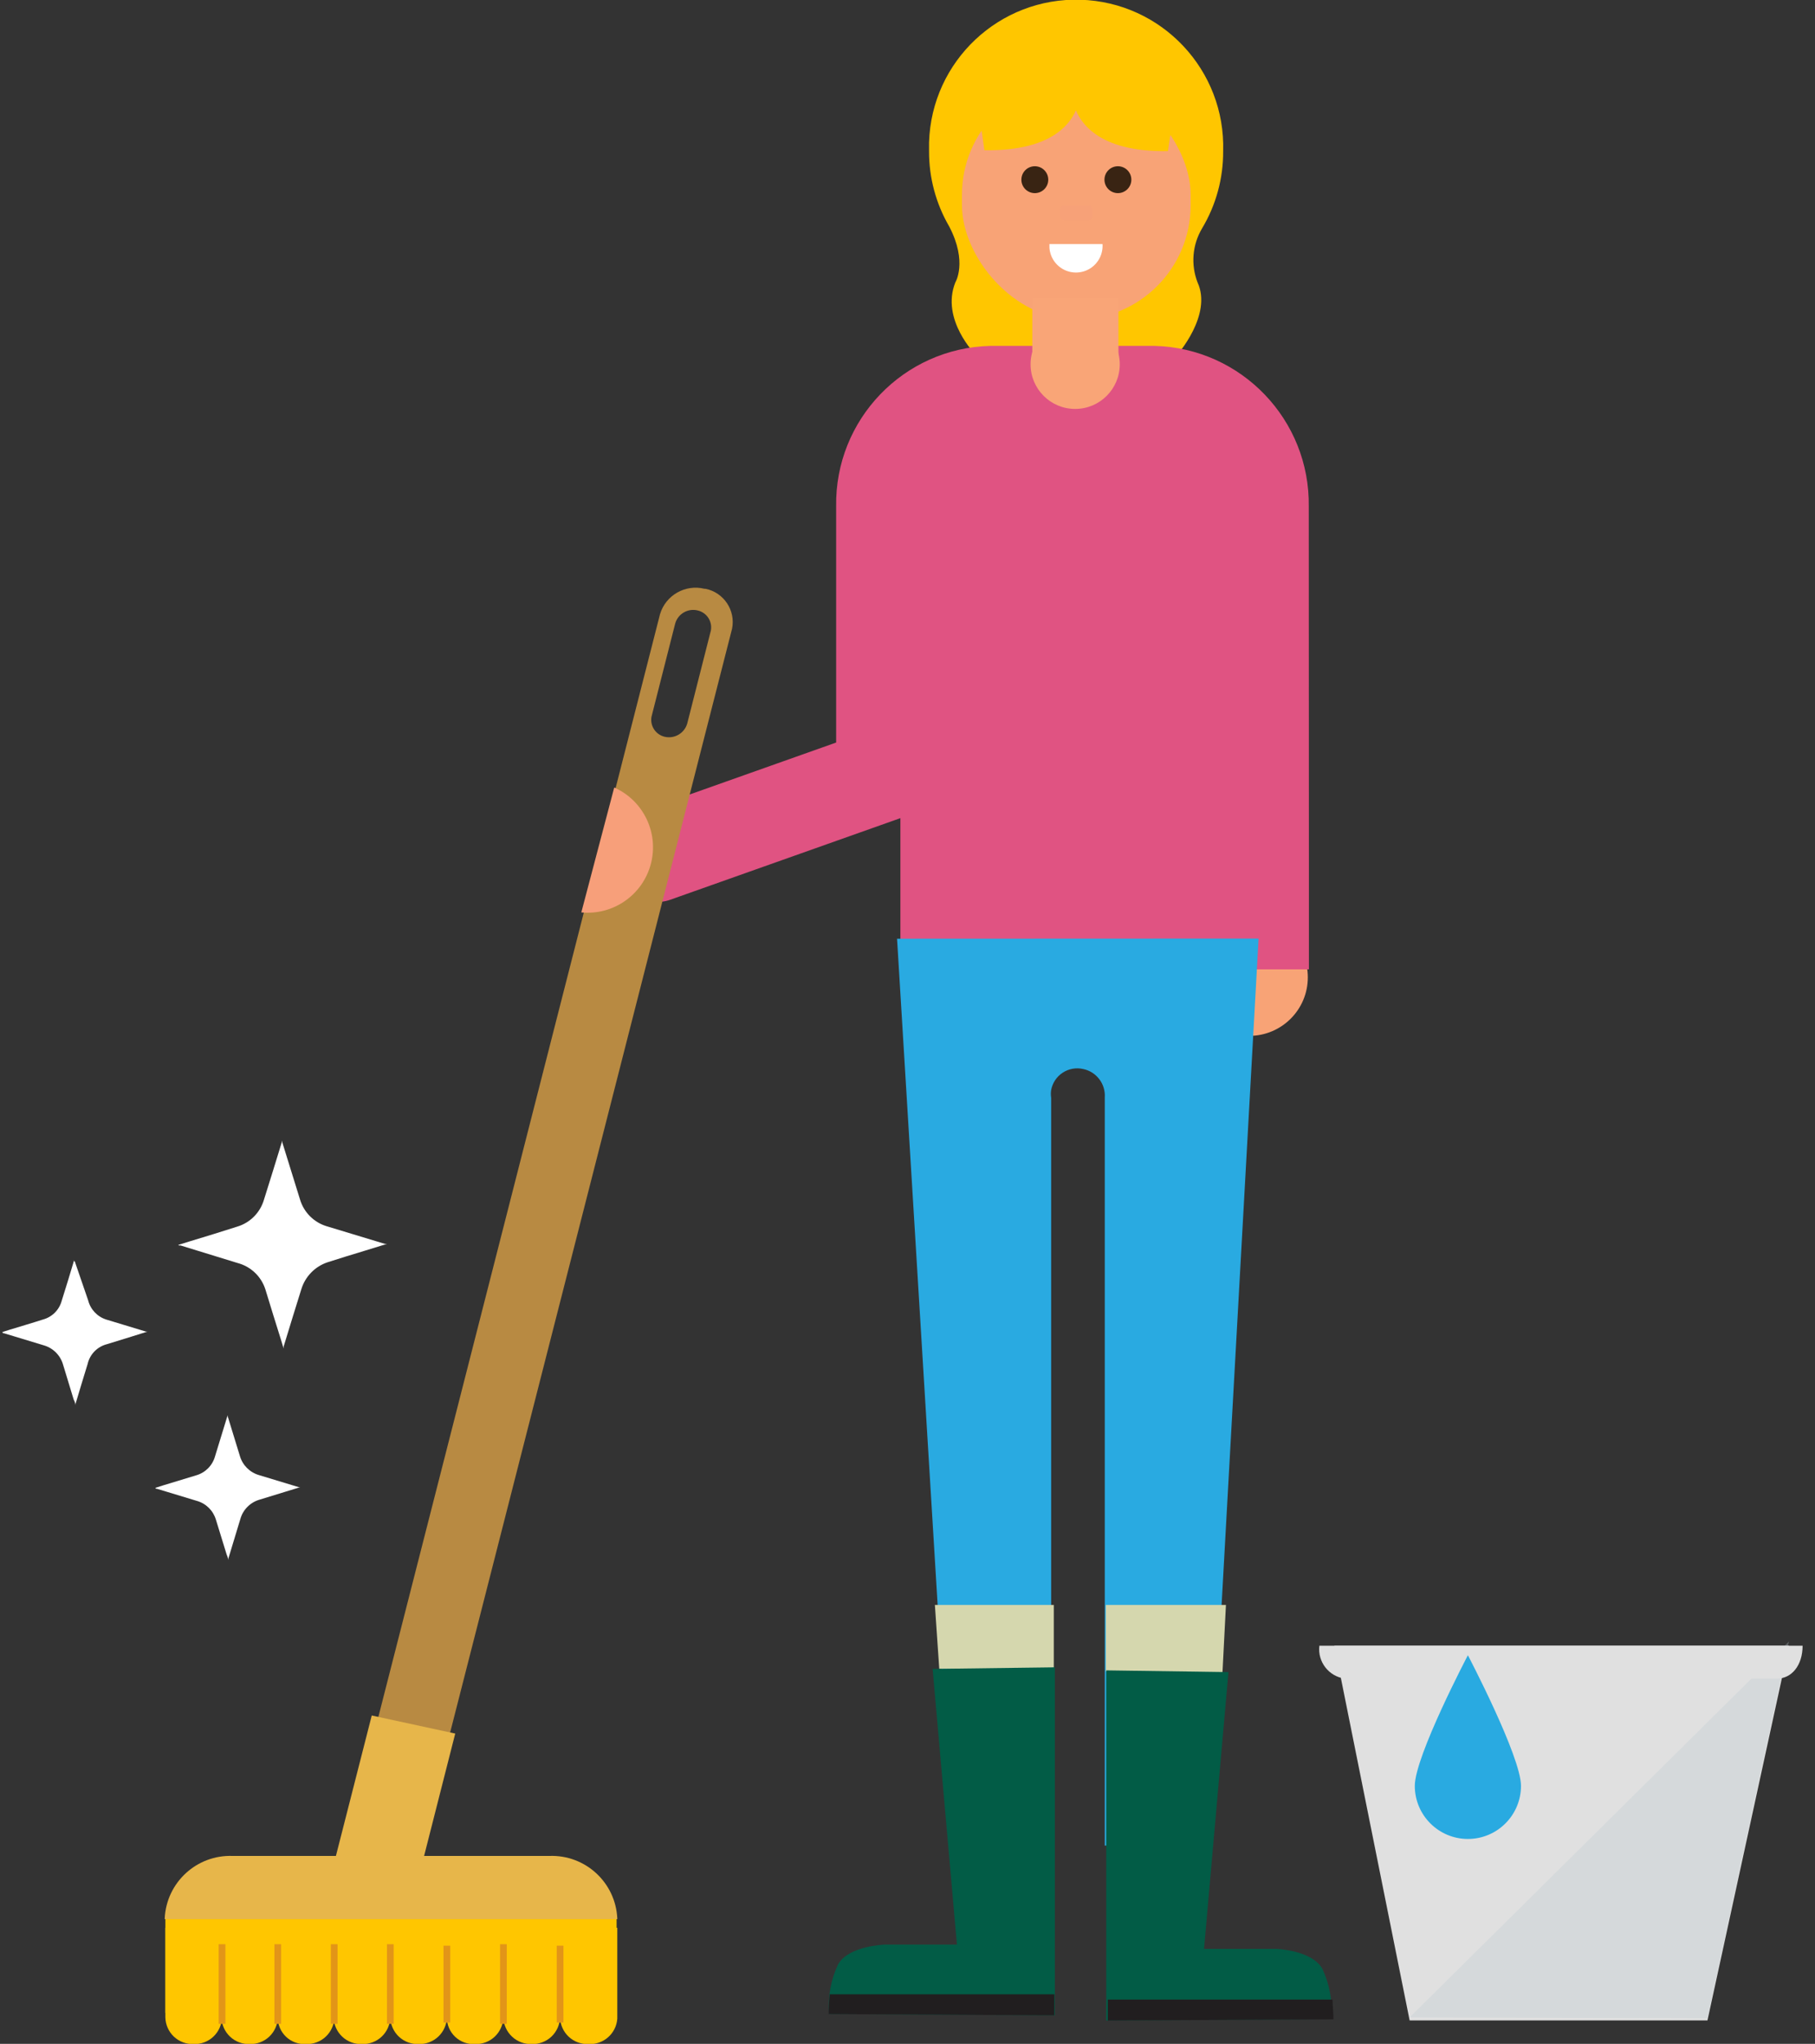 <svg height="152" viewBox="0 0 135 152" width="135" xmlns="http://www.w3.org/2000/svg"><rect x="0" y="0" width="135" height="152" fill="#333333" stroke="none"/><g fill="none" fill-rule="evenodd"><path d="m-48-1h230v154h-230z" fill="#d8d8d8" opacity="0"/><g transform="translate(0 -1)"><path d="m92.923 69.33c2.404 0 4.353 1.949 4.353 4.353 0 2.404-1.949 4.353-4.353 4.353-1.155.003-2.264-.455-3.081-1.272s-1.275-1.926-1.272-3.081c-.003-1.155.455-2.264 1.272-3.081s1.926-1.275 3.081-1.272z" fill="#f8a376" fill-rule="nonzero"/><path d="m89.409 17.986c1.038-1.732 1.58-3.716 1.57-5.736.183-6.041-4.566-11.086-10.607-11.269-6.041-.183-11.086 4.566-11.269 10.607v.661c-.007 1.966.511 3.898 1.501 5.597 1.382 2.646.454 4.156.454 4.156-1.106 2.764 1.52 5.39 1.52 5.39l7.483-.424 7.493.424s2.636-2.962 1.52-5.39c-.511-1.32-.387-2.801.336-4.018z" fill="#ffc600" fill-rule="nonzero"/><rect fill="#e05382" fill-rule="nonzero" height="6.9" rx="3.445" transform="matrix(.942 -.334 .334 .942 -17.225 22.854)" width="26.071" x="44.748" y="58.021"/><path d="m.178 100.061.533-.168c.829-.257 1.658-.494 2.478-.76.685-.182 1.22-.717 1.402-1.402.316-.987.612-1.974.908-2.962.01-.029.01-.06 0-.089-.012.059.016.119.069.148l.987 2.873c.171.677.678 1.218 1.343 1.431l2.962.898h.109l-1.165.365-1.856.573c-.715.184-1.267.752-1.431 1.471-.306.987-.602 1.974-.898 2.962v.109c-.019-.149-.066-.293-.138-.424-.257-.859-.523-1.728-.79-2.596-.198-.698-.744-1.243-1.441-1.441l-2.962-.898h-.069z" fill="#fff" fill-rule="nonzero"/><path d="m13.258 93.585.79-.247c1.204-.365 2.409-.731 3.603-1.116.947-.287 1.687-1.028 1.974-1.974.454-1.422.888-2.863 1.333-4.294v-.138l.069.237c.434 1.392.859 2.784 1.293 4.166.287.947 1.028 1.687 1.974 1.974l4.334 1.313h.158l-1.698.523c-.898.276-1.797.543-2.705.839-.95.31-1.687 1.066-1.974 2.024-.444 1.412-.879 2.833-1.313 4.255v.148l-.188-.632c-.395-1.244-.78-2.507-1.165-3.761-.306-.971-1.089-1.716-2.073-1.974l-4.235-1.303h-.118z" fill="#fff" fill-rule="nonzero"/><path d="m11.56 111.65.553-.178 2.468-.75c.685-.191 1.22-.727 1.412-1.412.306-.987.602-1.974.908-2.962v-.109l.059.168.879 2.863c.197.689.734 1.229 1.422 1.431l2.962.898h.109l-1.155.355-1.866.573c-.692.198-1.234.739-1.431 1.431-.306.987-.592 1.974-.898 2.962v.099c-.023-.147-.066-.29-.128-.424l-.8-2.596c-.207-.673-.743-1.194-1.422-1.382l-2.962-.898h-.069z" fill="#fff" fill-rule="nonzero"/><path d="m97.346 38.678c.1-6.452-5.011-11.782-11.461-11.955h-12.221c-6.451.156-11.57 5.483-11.471 11.935v22.103h4.778v11.846c1.019.491 2.136.744 3.268.74h19.082c.666-.001 1.33-.087 1.974-.257h6.061v-8.134z" fill="#e05382"/><path d="m12.3 143.723h33.564v6.979h-33.564z" fill="#ffc600" fill-rule="nonzero"/><path d="m45.914 143.723v-.049c-.123-2.675-2.379-4.75-5.054-4.65h-23.554c-2.675-.1-4.932 1.975-5.054 4.65v.049z" fill="#e7b64a" fill-rule="nonzero"/><path d="m30.761 140.495 23.692-92.746c.267-1.362-.615-2.684-1.974-2.962h-.079c-1.428-.352-2.882.477-3.307 1.886l-23.692 92.746zm19.457-93.111c.198-.726.937-1.163 1.668-.987.679.153 1.116.816.987 1.501l-1.757 6.91c-.207.719-.938 1.152-1.668.987-.679-.153-1.116-.816-.987-1.501z" fill="#b88a42" fill-rule="nonzero"/><path d="m30.889 141.601-6.219-1.343 2.981-11.678 6.209 1.343z" fill="#e7b64a" fill-rule="nonzero"/><path d="m12.3 144.365v6.673c.013.542.243 1.056.638 1.428.395.371.923.568 1.465.547.542.021 1.07-.176 1.465-.547.395-.371.625-.885.638-1.428v-6.713z" fill="#ffc600" fill-rule="nonzero"/><path d="m16.476 144.365v6.673c.013.542.243 1.056.638 1.428.395.371.923.568 1.465.547.538.016 1.061-.183 1.452-.554s.618-.882.631-1.42v-6.713z" fill="#ffc600" fill-rule="nonzero"/><path d="m20.662 144.365v6.673c-.001.547.224 1.069.623 1.443.399.374.934.566 1.48.531.542.021 1.07-.176 1.465-.547.395-.371.625-.885.638-1.428v-6.713z" fill="#ffc600" fill-rule="nonzero"/><path d="m24.818 144.365v6.673c.013.542.243 1.056.638 1.428.395.371.923.568 1.465.547.542.021 1.07-.176 1.465-.547.395-.371.625-.885.638-1.428v-6.713z" fill="#ffc600" fill-rule="nonzero"/><path d="m29.033 144.365v6.673c.013.542.243 1.056.638 1.428.395.371.923.568 1.465.547.541.019 1.067-.179 1.462-.55s.625-.883.641-1.424v-6.713z" fill="#ffc600" fill-rule="nonzero"/><path d="m33.238 144.365v6.673c-.001.545.223 1.066.62 1.44.396.374.929.567 1.473.535.542.021 1.07-.176 1.465-.547.395-.371.625-.885.638-1.428v-6.713z" fill="#ffc600" fill-rule="nonzero"/><path d="m37.444 144.365v6.673c.015.541.246 1.054.641 1.424.395.371.921.569 1.462.55.542.021 1.07-.176 1.465-.547.395-.371.625-.885.638-1.428v-6.713z" fill="#ffc600" fill-rule="nonzero"/><path d="m41.659 144.365v6.673c.013.542.243 1.056.638 1.428.395.371.923.568 1.465.547 1.113.068 2.073-.773 2.152-1.886v-6.762z" fill="#ffc600" fill-rule="nonzero"/><path d="m16.516 151.512v-5.923" stroke="#e29518" stroke-width=".5"/><path d="m20.662 151.512v-5.923" stroke="#e29518" stroke-width=".5"/><path d="m24.857 151.512v-5.923" stroke="#e29518" stroke-width=".5"/><path d="m29.033 151.512v-5.923" stroke="#e29518" stroke-width=".5"/><path d="m33.238 151.414v-5.716" stroke="#e29518" stroke-width=".5"/><path d="m37.444 151.512v-5.923" stroke="#e29518" stroke-width=".5"/><path d="m41.659 151.414v-5.716" stroke="#e29518" stroke-width=".5"/><g fill-rule="nonzero"><path d="m43.238 68.856c2.374.229 4.564-1.298 5.172-3.604.608-2.307-.546-4.714-2.724-5.685z" fill="#f79f7a"/><rect fill="#f8a376" height="17.789" rx="8.505" width="17.009" x="71.551" y="6.979"/><circle cx="76.97" cy="14.363" fill="#392413" r="1"/><circle cx="83.15" cy="14.363" fill="#392413" r="1"/><path d="m82.005 19.151c.049.705-.281 1.384-.867 1.779s-1.339.448-1.974.138c-.636-.31-1.057-.935-1.107-1.641v-.276" fill="#fff"/><rect fill="#f79f7b" height="1.096" opacity=".35" rx=".306" width="2.448" x="78.836" y="16.288"/><path d="m80.307 3.86-.494-.197-3.87.987-3.258 3.712.533 3.811c5.281.079 6.723-2.201 7.068-3.732z" fill="#ffc600"/><path d="m79.794 3.86.503-.197 3.87.987 3.268 3.761-.563 3.83c-5.272.079-6.723-2.201-7.078-3.732z" fill="#ffc600"/><circle cx="79.971" cy="28.095" fill="#f9a577" r="3.317"/><path d="m76.783 23.169h6.407v4.383h-6.407z" fill="#f9a577"/><path d="m127.001 151.256h-22.152l-5.597-27.868h33.811z" fill="#e0e0e0"/><path d="m127.001 151.098-22.152-.069 28.214-27.957z" fill="#bac9d1" opacity=".3"/><path d="m132.173 125.836h-32.143c-1.196-.159-2.041-1.251-1.895-2.448h35.943c0 1.461-.809 2.448-1.905 2.448z" fill="#e0e0e0"/><path d="m113.131 133.812c0 2.181-1.768 3.949-3.949 3.949-2.181 0-3.949-1.768-3.949-3.949 0-2.201 3.949-9.714 3.949-9.714s3.949 7.532 3.949 9.714z" fill="#29aae1"/></g><path d="m66.723 70.81 4.117 67.572 7.345-.069v-55.677c-.03-.19-.03-.383 0-.573.099-.53.41-.996.861-1.29.451-.295 1.003-.392 1.528-.27.988.209 1.67 1.115 1.599 2.122v55.628l7.7-.069 3.741-67.385" fill="#29aae1"/><path d="m69.537 120.357.326 4.768 8.519-.069v-4.699z" fill="#d5d7ae"/><path d="m82.252 120.357v4.956l8.677.059.257-5.015z" fill="#d5d7ae"/><path d="m78.461 150.881v-25.884l-9.092.118 1.807 20.504h-5.39s-2.665.089-3.445 1.461c-.547 1.153-.778 2.43-.671 3.702z" fill="#025c46"/><path d="m61.718 149.311c-.051.489-.077.98-.079 1.471l16.782.099v-1.57z" fill="#211e1f"/><path d="m82.281 151.266v-26.042l9.092.128-1.816 20.583h5.37s2.656.089 3.435 1.491c.543 1.168.771 2.458.661 3.741z" fill="#025c46"/><path d="m99.113 149.706c0 .424.069.908.069 1.471l-16.782.089v-1.56z" fill="#211e1f"/></g></g></svg>